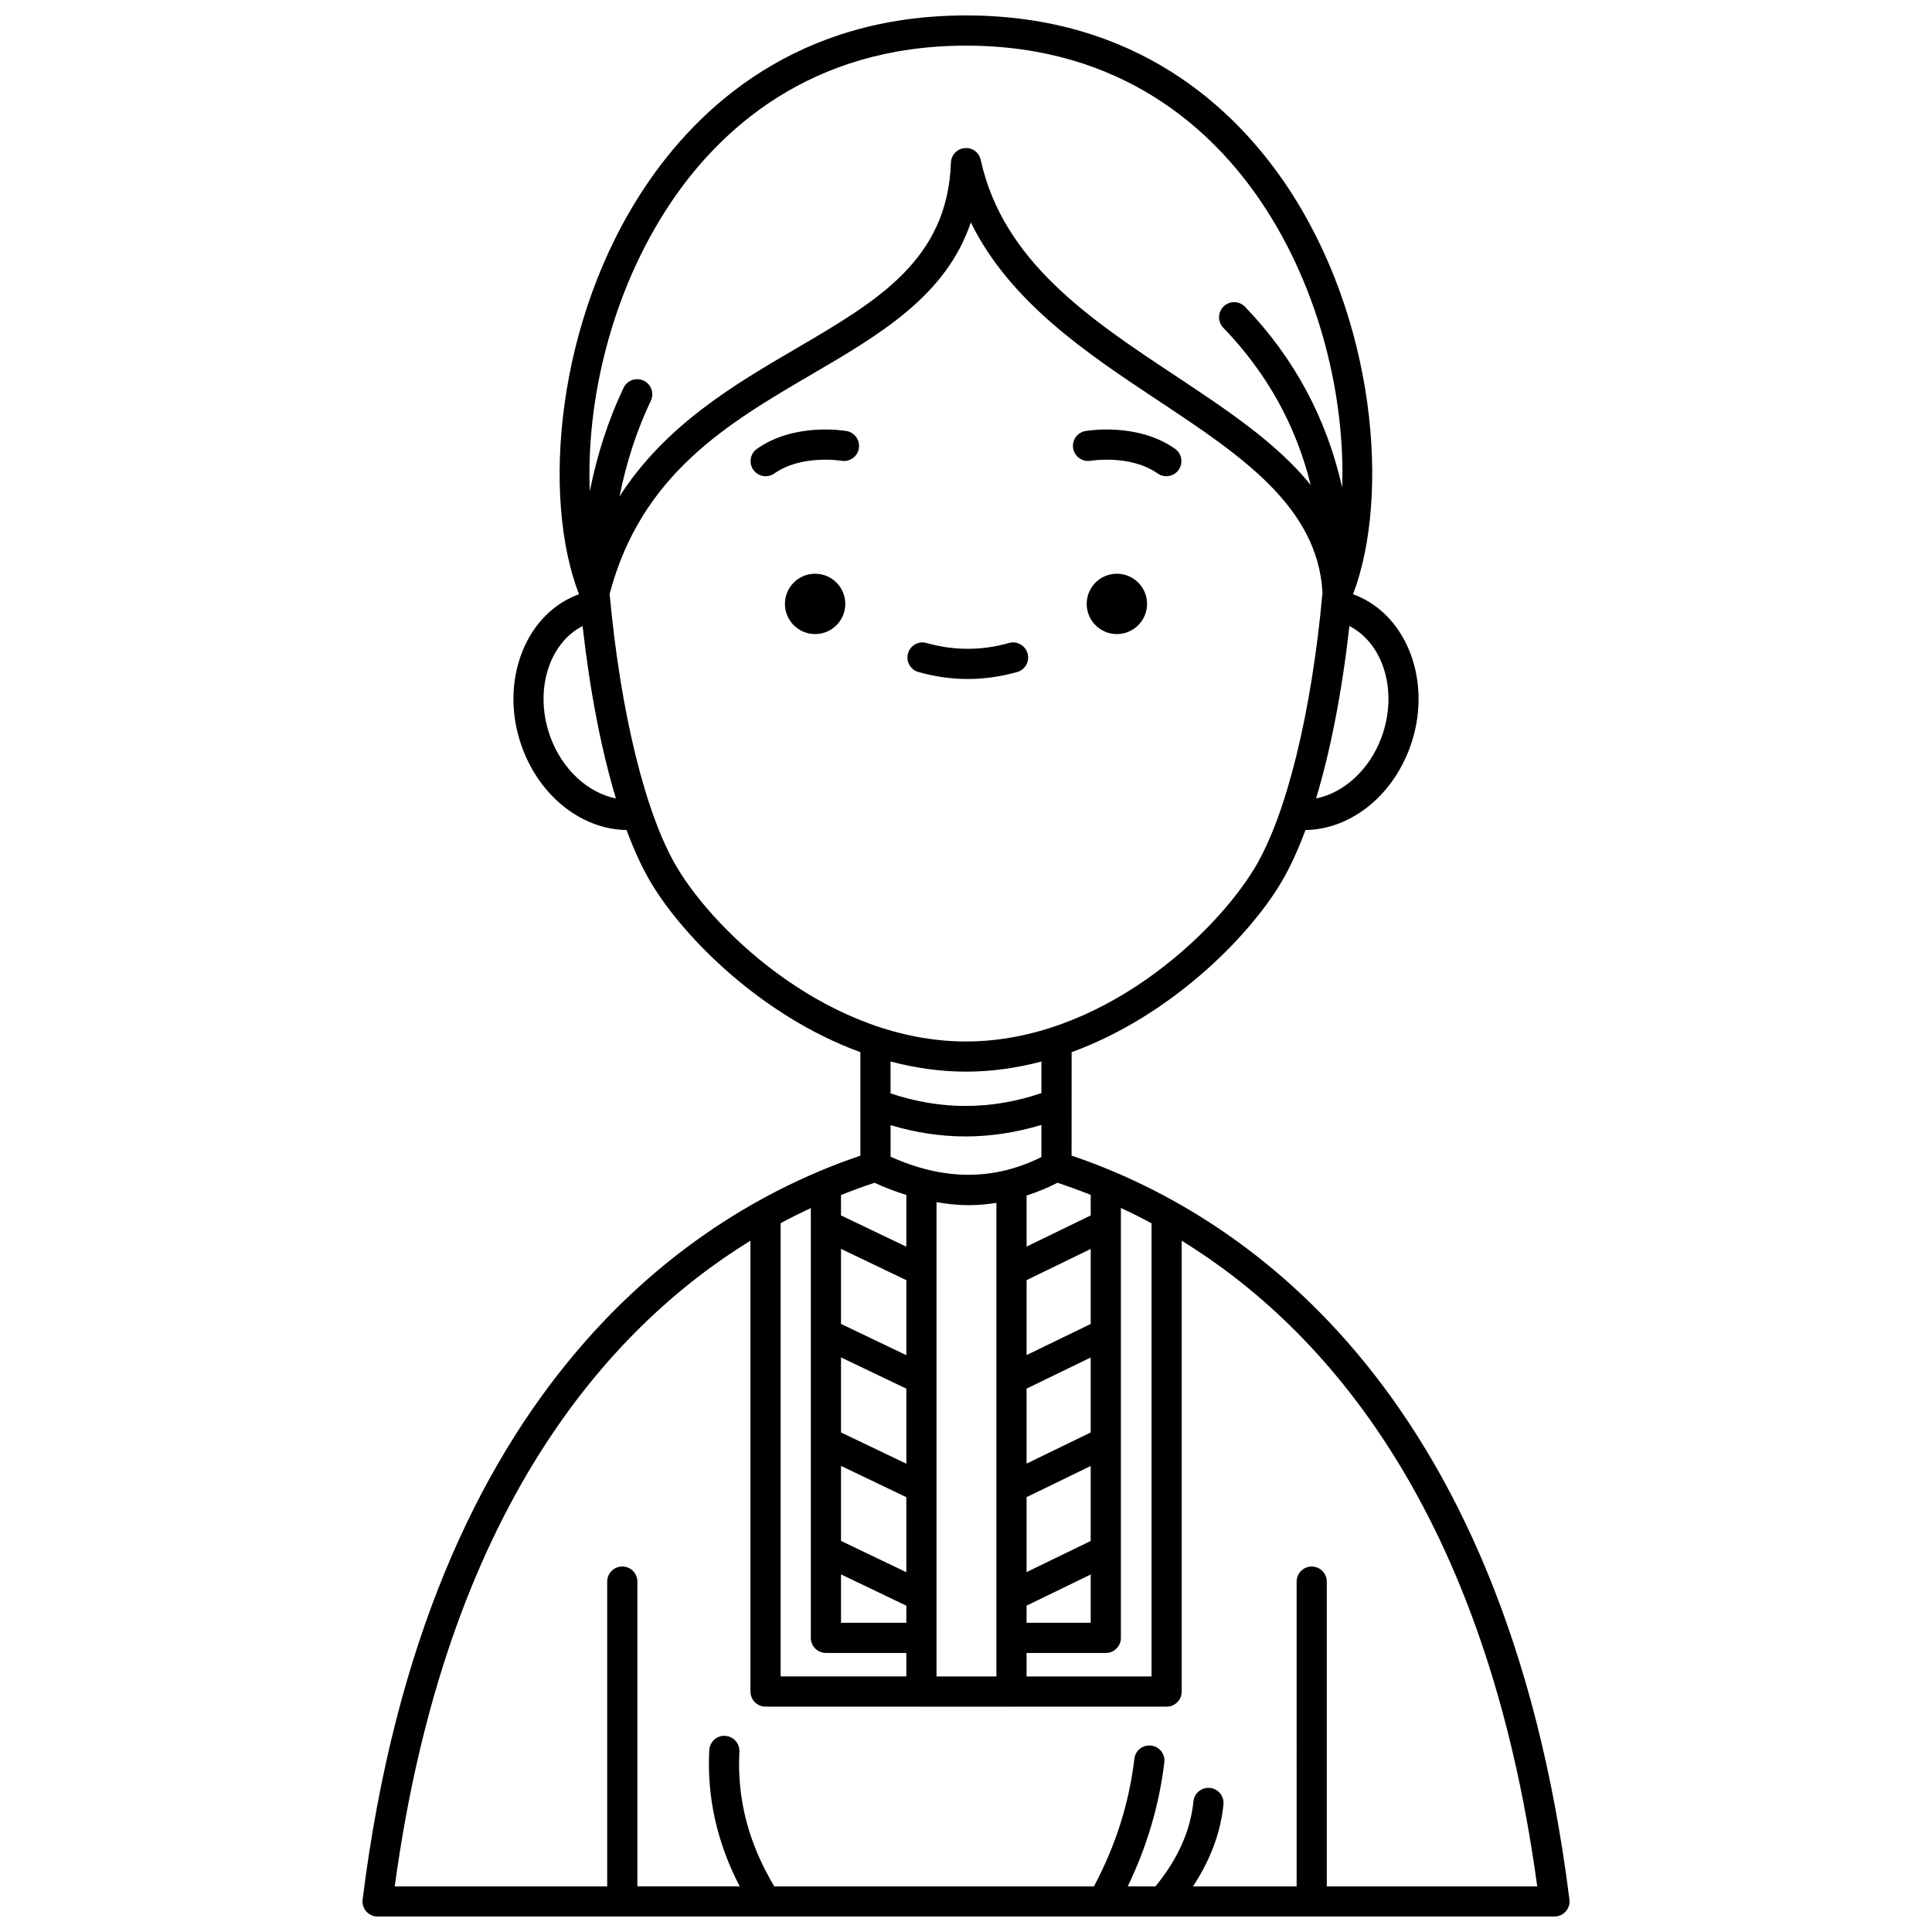 <?xml version="1.0" encoding="UTF-8"?>
<!-- Uploaded to: SVG Find, www.svgrepo.com, Generator: SVG Find Mixer Tools -->
<svg width="800px" height="800px" version="1.1" viewBox="144 144 512 512" xmlns="http://www.w3.org/2000/svg">
 <defs>
  <clipPath id="a">
   <path d="m240 148.09h320v503.81h-320z"/>
  </clipPath>
 </defs>
 <path d="m447.98 304.04c0 4.418-3.582 7.996-7.996 7.996-4.418 0-7.996-3.578-7.996-7.996 0-4.418 3.578-7.996 7.996-7.996 4.414 0 7.996 3.578 7.996 7.996"/>
 <path d="m433.02 266.11c0.109-0.02 10.543-1.723 17.766 3.363 0.699 0.492 1.504 0.73 2.301 0.73 1.254 0 2.496-0.586 3.269-1.695 1.273-1.805 0.84-4.297-0.965-5.574-9.973-7.031-23.191-4.801-23.75-4.703-2.172 0.383-3.613 2.445-3.242 4.617 0.379 2.18 2.477 3.621 4.621 3.262z"/>
 <path d="m368.01 304.04c0 4.418-3.582 7.996-8 7.996-4.414 0-7.996-3.578-7.996-7.996 0-4.418 3.582-7.996 7.996-7.996 4.418 0 8 3.578 8 7.996"/>
 <path d="m368.36 258.23c-0.559-0.098-13.777-2.328-23.75 4.703-1.805 1.273-2.238 3.766-0.965 5.574 0.777 1.105 2.016 1.695 3.269 1.695 0.797 0 1.598-0.238 2.301-0.73 7.172-5.055 17.516-3.402 17.762-3.363 2.195 0.363 4.246-1.074 4.621-3.246 0.387-2.176-1.062-4.246-3.238-4.633z"/>
 <path d="m413.56 322.09c2.125-0.602 3.359-2.812 2.754-4.934-0.598-2.129-2.836-3.367-4.934-2.754-7.25 2.055-14.566 2.055-21.812 0-2.102-0.617-4.34 0.629-4.934 2.754-0.602 2.125 0.633 4.336 2.754 4.934 4.336 1.23 8.738 1.852 13.082 1.852 4.348-0.004 8.754-0.625 13.09-1.852z"/>
 <g clip-path="url(#a)">
  <path d="m427.98 450.26 0.008-13.352c0.02-0.199 0.012-0.395 0-0.602l0.004-13.469c26.137-9.543 46.742-30.324 55.41-44.77 2.34-3.898 4.535-8.648 6.559-14.098 11.773-0.18 22.844-8.738 27.66-21.844 6.129-16.672-0.328-34.801-14.391-40.402-0.211-0.082-0.449-0.148-0.664-0.223 9.902-26.047 6.059-73.285-17.762-108.55-13.816-20.465-39.746-44.859-84.801-44.859-45.098 0-71.059 24.578-84.902 45.203-23.809 35.469-27.605 82.5-17.656 108.2-0.215 0.078-0.453 0.141-0.664 0.227-14.07 5.598-20.527 23.727-14.398 40.402 4.816 13.109 15.887 21.664 27.66 21.844 2.023 5.449 4.219 10.195 6.559 14.098 8.668 14.445 29.27 35.227 55.406 44.77v13.594c-0.008 0.188-0.016 0.363 0 0.547v13.289c-42.812 14.488-114.68 59.246-131.91 197.14-0.145 1.137 0.211 2.277 0.969 3.144 0.766 0.855 1.852 1.348 3 1.348h311.88c1.148 0 2.238-0.492 3-1.352 0.754-0.863 1.113-2.008 0.969-3.144-17.219-137.71-88.801-182.56-131.93-197.15zm-77.102 138.01v-120.11c2.719-1.465 5.387-2.789 8-4.012v113.9c0 2.211 1.789 4 4 4h21.312v6.219zm82.172-64.652-16.992 8.254-0.004-19.871 16.992-8.25zm-16.996 17.141 16.992-8.254v19.867l-16.992 8.254zm16.996-45.898-16.992 8.25v-19.867l16.992-8.254zm-16.996 74.652 16.992-8.254v12.801h-16.992zm16.996-103.41-16.992 8.254v-13.523c2.754-0.891 5.484-2.008 8.184-3.387 2.812 0.922 5.754 1.992 8.809 3.207zm-13.07-15.461c-12.707 6.285-25.836 6.254-39.969-0.105v-8.355c6.606 1.969 13.242 2.988 19.875 2.988 6.711 0 13.418-1.043 20.102-3.055zm-35.793 81.258-17.312-8.289v-19.887l17.312 8.285zm-17.312 0.578 17.312 8.289v19.883l-17.312-8.289zm17.312-29.34-17.312-8.285v-19.887l17.312 8.289zm-17.312 58.094 17.312 8.289v4.539h-17.312zm8.871-103.78c2.836 1.32 5.641 2.344 8.441 3.223v13.711l-17.312-8.289v-5.402c3.078-1.23 6.047-2.312 8.871-3.242zm16.438 130.82v-21.027c0.004-0.047 0-0.094 0-0.141v-28.613c0.004-0.047 0-0.094 0-0.141v-28.617c0.004-0.047 0-0.094 0-0.141v-28.613c0.004-0.047 0-0.094 0-0.141v-18.246c2.844 0.469 5.68 0.793 8.477 0.793 2.488 0 4.945-0.238 7.398-0.609v125.5l-15.875 0.004zm23.871-6.215h20.992c2.211 0 4-1.789 4-4v-113.94c2.656 1.234 5.367 2.586 8.121 4.07v120.09h-33.113zm94.062-242.68c-3.18 8.648-10.016 14.758-17.348 16.219 3.856-12.738 6.887-28.336 8.84-45.691 9.074 4.664 12.938 17.426 8.508 29.473zm-188.38-141.62c12.758-19.004 36.688-41.66 78.262-41.66 41.539 0 65.438 22.48 78.18 41.336 15.824 23.434 22.316 52.328 21.512 75.766-4.102-18.289-12.703-34.336-25.754-47.902-1.535-1.59-4.062-1.637-5.652-0.109-1.586 1.531-1.641 4.062-0.109 5.652 11.602 12.059 19.25 25.863 23.18 41.703-8.965-11.137-22.285-19.965-36.047-29.09-22.375-14.832-45.508-30.168-51.406-57.074-0.434-1.973-2.207-3.328-4.266-3.125-2.012 0.184-3.57 1.828-3.637 3.844-0.887 25.781-19.492 36.668-41.039 49.27-16.547 9.676-34.676 20.336-46.789 39.191 1.836-9.066 4.586-17.551 8.301-25.355 0.949-1.996 0.098-4.383-1.895-5.328-1.996-0.941-4.379-0.094-5.328 1.895-4.019 8.449-6.981 17.617-8.945 27.387-0.988-23.391 5.449-52.574 21.434-76.398zm-31.855 141.62c-4.426-12.039-0.57-24.797 8.508-29.473 1.957 17.352 4.984 32.957 8.84 45.695-7.324-1.453-14.168-7.574-17.348-16.223zm33.578 34.582c-8.344-13.91-15.02-41.008-17.902-72.582 8.379-31.715 31.285-45.141 53.445-58.102 18.262-10.684 35.707-20.887 42.281-40.328 10.406 21.191 31.027 34.863 49.605 47.18 21.789 14.445 42.359 28.094 43.586 50.926-2.863 31.715-9.559 58.961-17.934 72.914-10.68 17.797-40.91 46.035-76.543 46.035-35.637 0-65.863-28.238-76.539-46.043zm76.539 54.039c6.887 0 13.566-0.996 19.988-2.68l-0.004 8.363c-13.281 4.519-26.703 4.543-39.977 0.074v-8.441c6.426 1.688 13.105 2.684 19.992 2.684zm95.617 215.92v-80.77c0-2.211-1.789-4-4-4-2.211 0-4 1.789-4 4l0.004 80.77h-27.473c4.613-6.977 7.332-14.258 8.082-21.723 0.219-2.199-1.383-4.156-3.582-4.379-2.215-0.195-4.156 1.383-4.379 3.582-0.785 7.809-4.102 15.195-10.059 22.52h-7.348c5.078-10.527 8.348-21.551 9.699-32.879 0.262-2.191-1.305-4.184-3.5-4.441-2.203-0.27-4.184 1.305-4.441 3.5-1.414 11.863-4.945 22.949-10.719 33.824l-84.703-0.004c-6.844-11.457-9.902-23.148-9.25-35.695 0.113-2.203-1.582-4.082-3.785-4.203-2.152-0.172-4.082 1.582-4.203 3.785-0.652 12.488 2.082 24.598 8.074 36.105h-27.121v-80.77c0-2.211-1.789-4-4-4-2.211 0-4 1.789-4 4v80.777h-56.301c13.559-99.828 56.637-147.94 94.262-171.12v119.48c0 2.211 1.789 4 4 4h41.211c0.035 0 0.062 0.02 0.098 0.02h23.871c0.035 0 0.062-0.02 0.098-0.02h41.012c2.211 0 4-1.789 4-4l-0.004-119.48c37.707 23.227 80.676 71.379 94.223 171.12z"/>
 </g>
</svg>